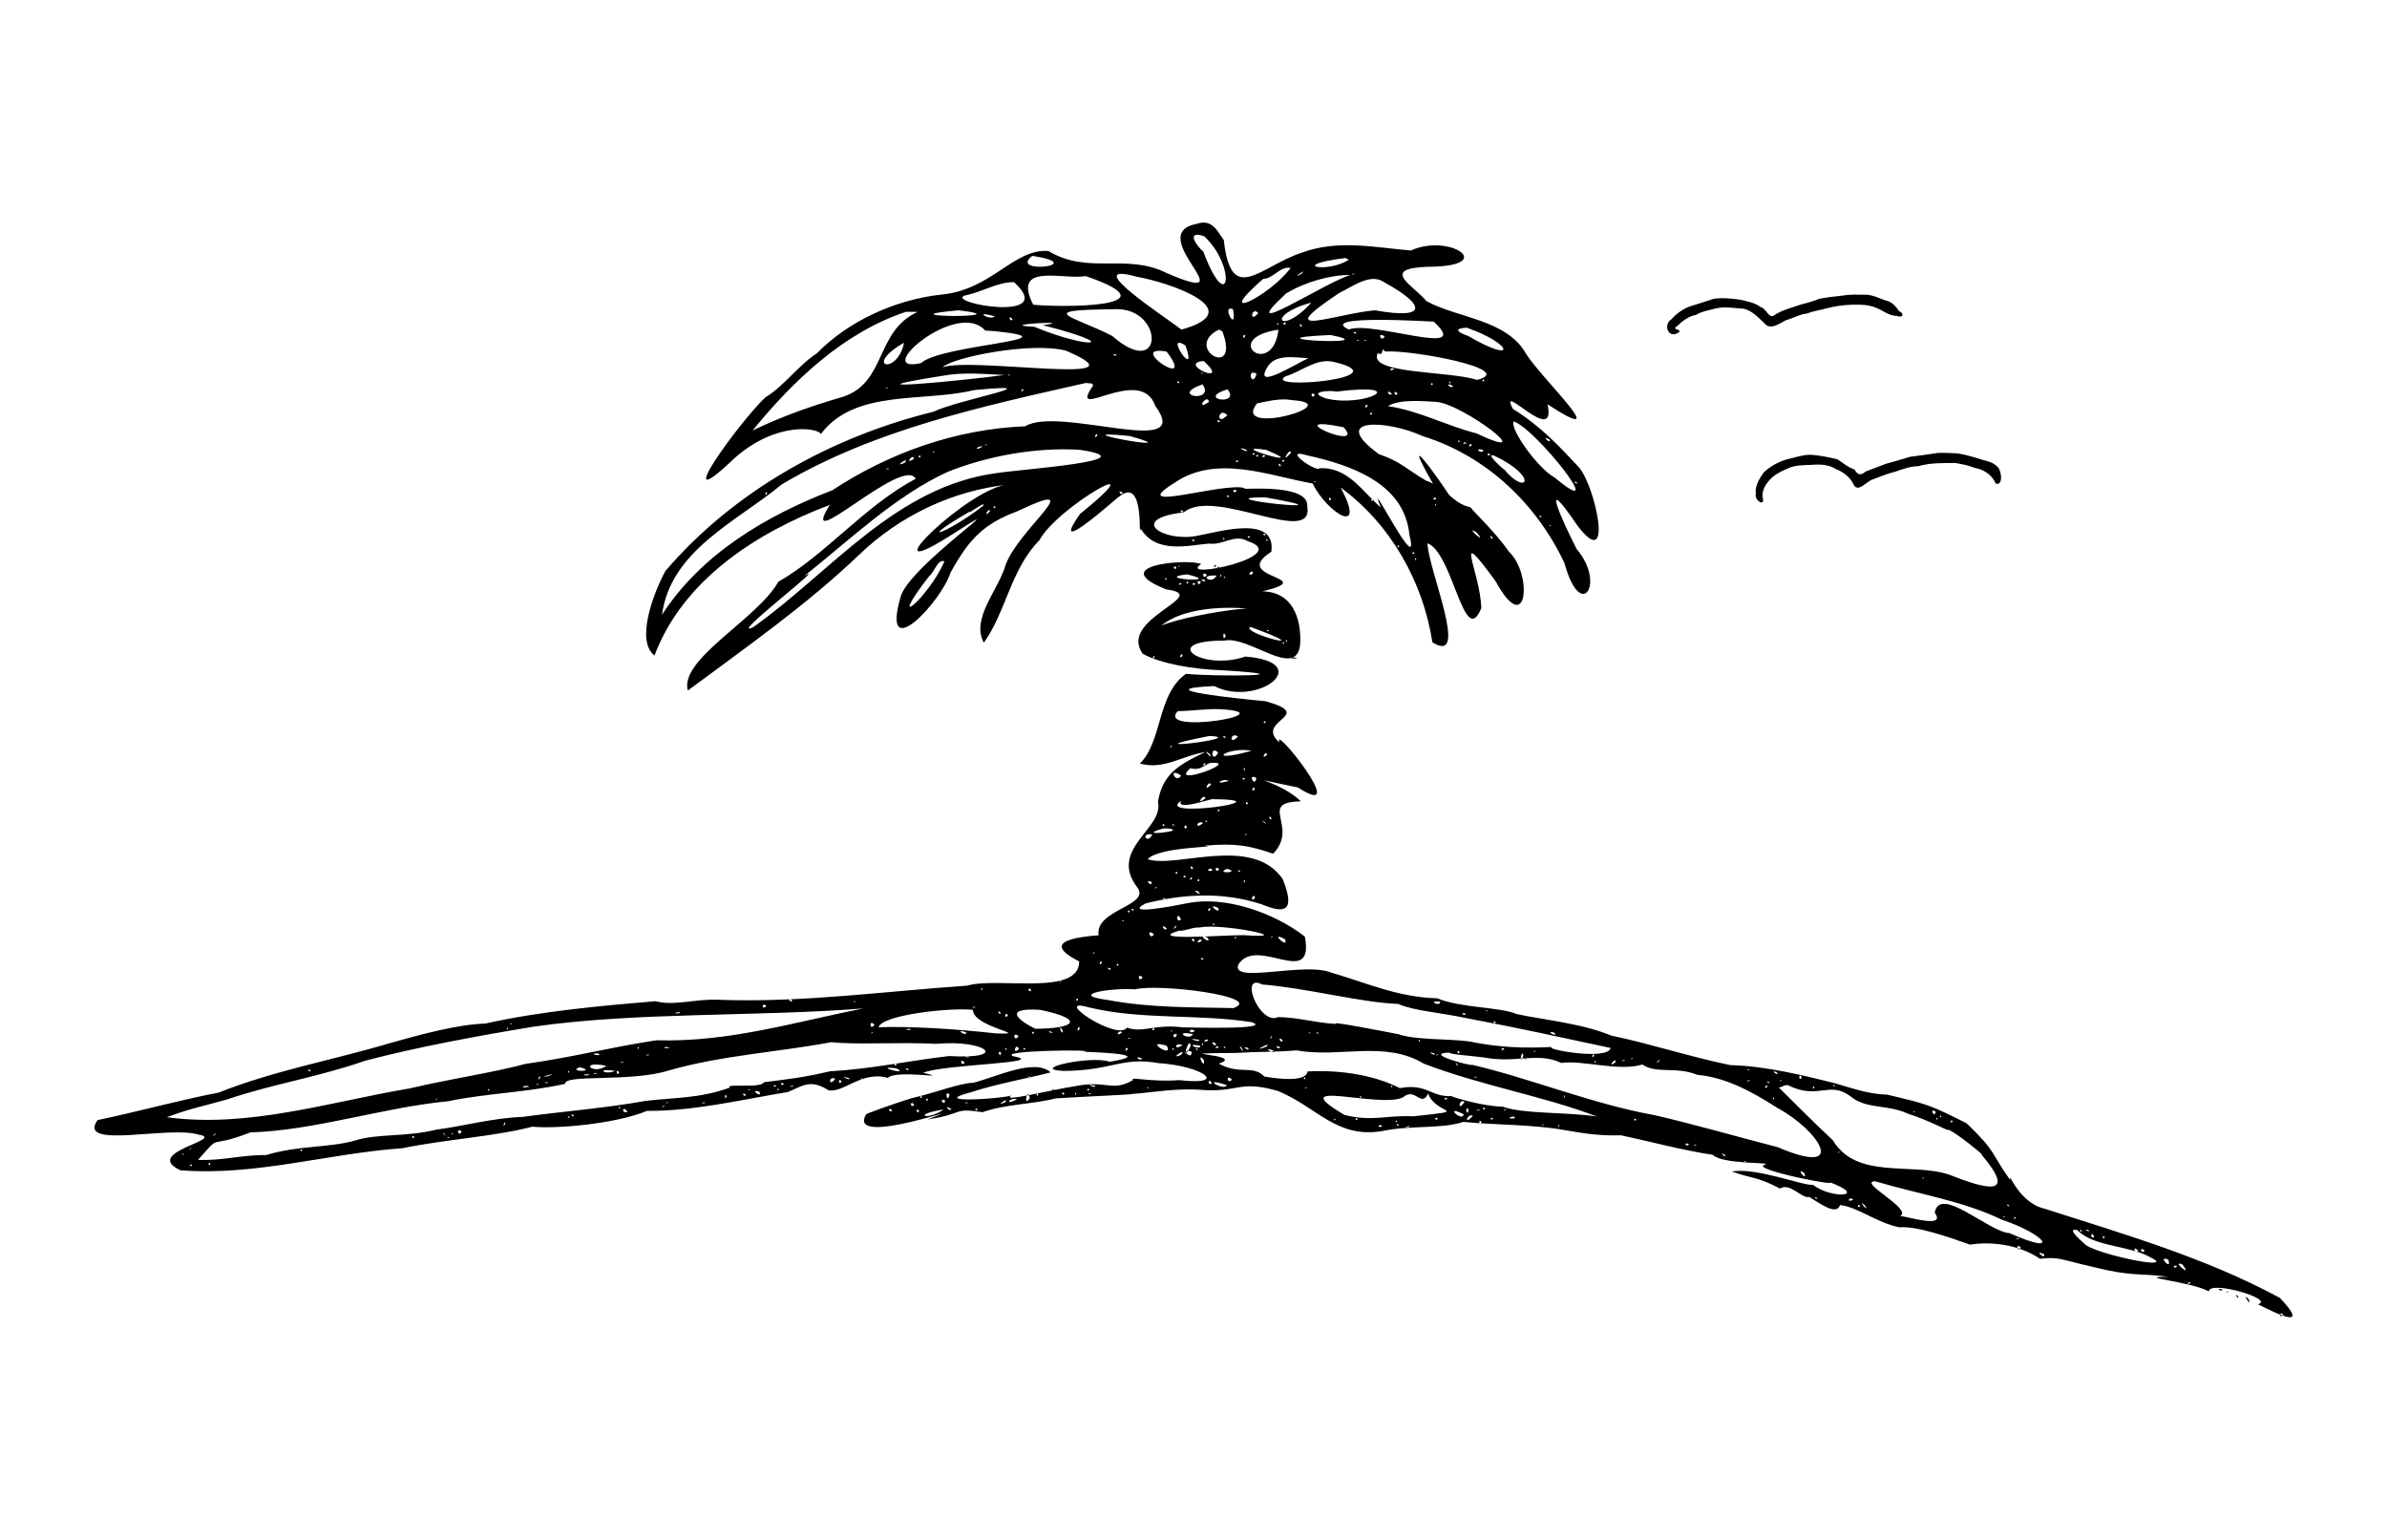 <?xml version="1.0" encoding="UTF-8"?>
<svg width="2598pt" height="1676pt" version="1.0" viewBox="0 0 2598 1676" xmlns="http://www.w3.org/2000/svg">
<path d="m2105.5 493.55c-8.754 1.26-17.424 2.587-26.281 3.58-8.988 2.451-17.742 5.506-26.324 7.606-7.732 2.875-15.172 5.737-22.483 8.502-5.143 5.063-9.142 3.259-11.936-2.221-6.973-2.039-12.651-7.469-18.916-11.228-9.902-2.096-19.866-4.519-30.064-4.791-8.7 0.18-16.819 3.39-24.727 5.019-8.941 2.554-18.461 7.746-25.37 14.433-4.619 6.891-9.513 14.463-8.379 23.189-2.001 6.821 10.815 15.073 7.379 3.611-1.023-8.941 4.792-16.436 11.136-22.32 5.421-4.242 10.917-6.771 16.864-9.28 7.965-3.665 17.247-3.261 26-3.7 9.066-0.805 18.358-0.193 26.234 4.856 7.296 2.7 14.746 8.457 18.366 15.744 4.788 11.158 14.497-2.867 21.3-4.7 8.269-3.179 16.211-6.48 24.5-8.463 8.485-2.859 16.436-5.946 25.375-6 12.785-3.772 26.528-3.318 39.788-3.483 7.516 1.303 14.674 2.656 21.537 5.433 9.569 1.504 18.989 7.958 22.65 17.012 8.306 2.94 6.556-14.253 1.85-18.3-5.659-6.091-14.657-6.579-21.862-9.328-8.873-2.474-18.142-5.566-27.714-5.499-6.277-0.12-12.74-0.865-18.924 0.327zm-99.5-171.9c-8.767 1.021-17.31 1.93-25.93 3.591-6.799 2.837-13.584 4.572-20.57 6.409-9.219 3.243-18.922 5.556-27.212 10.65-7.211 6.422-9.249-6.774-16.288-8.15-5.868-4.711-13.506-5.721-20.943-7.793-9.883-1.36-20.072-2.642-29.984-1.092-7.761 2.321-15.348 5.16-23.173 7.385-8.373 2.481-16.689 7.924-22.699 14.846-9.054 5.564-3.917 21.029 6.849 14.991 7.078-4.726-8.29-2.863-0.685-7.503 5.876-5.683 12.318-10.644 20.435-12.235 6.947-4.088 14.666-5.153 22.231-7.156 9.773-2.316 19.555 0.059 29.369 0.331 8.981 1.823 15.601 8.953 22.228 15.189 7.027 9.402 17.144 0.767 24.686-2.792 7.559-1.91 14.195-6.252 21.923-6.984 6.891-2.683 14.678-3.77 22.012-5.775 9.007-2.315 18.218-3.684 27.574-3.894 8.908-0.205 17.916-0.176 26.167 3.37 7.702 3.016 13.951 8.805 22.609 8.825 6.186 2.805 8.577-2.709 2.3-5.213-2.315-3.51-6.196-8.703-11.575-10.738-8.861-2.27-16.866-7.654-26.322-7.142-7.653-0.028-15.448-0.495-23.002 0.88zm-703.5-78c-59.669 11.302 58.419 92.609-32.4 53.7-44.432-22.412-85.062 2.29-129.1-24.2-37.819-2.656-61.992 42.622-116.6 47.5-50.277 5.532-101.27 29.043-135.4 64-19.988 12.893-35.834 35.805-56 47.9-28.878 27.179-108.31 137.59-32.906 65.555 45.855-40.057 90.288-32.136 93.406-25.755 36.913-49.243 111.8-34.235 166.4-47.7 91.657-8.882-16.263 10.085-43.9 23.5-110.85 27.231-217.17 86.071-291.8 173.4-13.482 24.766-32.411 76.238-11.862 91.938 31.191-82.702 111.51-134.02 190.81-163.91-37.062 59.325 80.124-54.475 93.45-28.425-55.398 29.294-98.264 82.978-149.5 112.1-22.6 40.544-107.9 84.068-98.5 118.4 63.189-46.955 129.22-93.087 186.7-148 43.891-42.283 101.97-69.987 162.7-76.2-41.398 1.066-155.49 112.76-66.3 57.2 90.423-58.164-43.393 31.448-51.6 65.4-21.392 75.059 44.171 5.248 54.3-26.5 19.994-36.347 35.885-53.279 72.5-66.9 81.725-38.928 1.812 18.702-12.4 58.3-7.622 26.955-38.145 58.543-23.675 84.562 24.191-33.754 29.472-80.186 60.375-111.36 19.996-37.251 131.94-99.634 44.3-28.7-39.405 55.616 53.553-29.799 41.7-18.1 29.996-25.941 21.174 51.446 24.3 33.9 16.744 28.754 54.556 17.674 75 16.4 13.639 2.286 27.66-10.87 41.3-2.7 50.886 16.224-77.488 43.202-50.512 25-12.637-6.156-105.64 0.808-37.775 27.65 51.204 6.474-53.463 31.587-25.762 70.025 20.282 11.12 56.358 16.989 86.45 17.925 97.031 5.906-4.468 7.176-39.4 3.9-31.78 22.368-25.33 73.386-50.175 97.625 25.944 7.194 44.756-8.222 71.375-12.525-29.634 13.844-46.95 24.515-51.712 54.438 6.776 28.851-53.566 50.769-23.088 92.062 17.324 20.828-45.928 24.517-41.488 52.975-57.547 4.204-42.296 17.709-21.112 28.425 0.165 38.398-88.382 16.528-122.22 26.425-89.809 6.067-178.88 18.633-269.37 15.375-25.258-1.452-49.143 7.076-69.6 1.5-56.807 4.804-125.05 10.809-184.9 24.3-31.039 1.061-70.216 11.829-103.6 21.2-60.852 18.196-127.22 30.11-186.9 54-41.662 7.899-88.47 20.861-131.86 29.95-22.769 32.467 78.048 5.688 109.76 15.75 31.796 5.139-62.215 19.14-19.4 38.9 82.292 6.197 159.29-18.214 241.6-24.1 46.06-9.498 101.42-12.843 141.2-23.4 25.627 2.482 89.852-2.761 124.9-17.2 50.773 0.337 102.26-12.078 153.28-20.55 15.123-6.053 24.171-14.749 43.925-2.05 15.465 4.101 36.955-21.641 64.7-13.3 9.879-9.487 72.993 2.483 38.7-5.6 20.717-9.148 137.24-10.451 98.8-17.8-21.607-6.625 94.112-7.746 76.125-5.05 35.917 1.296 70.025 4.083 27.975 10.85-20.321-7.188-89.004 8.084-50.2 10 53.544-0.362 62.679-15.529 103.5-8.5 48.399 3.125 77.437 24.794 22.1 18.5-27.65 2.442-56.152-4.072-49.6-0.3-23.034 13.897-28.419-0.347-64.3 7.1-22.266 3.201-82.062 18.095-68.2 9.9-13.668 4.046-90.923 8.665-44.6-3.4 28.877-9.526 66.512-16.133 87.1-21.7-17.395-15.801-59.66 5.189-84.25 11.3-15.252 0.444-40.875 10.745-66.25 16.6-22.845 6.852-54.032 18.428-50.4 17.9-22.097 38.316 129.46-18.482 66.9 5.4 41.313-6.212 26.407-12.894 60-7.9 24.554-8.841 54.423-8.519 79.3-15 24.868-1.647 91.741-4.616 81.2-4.6 31.352-2.447 51.099-7.136 83.9-4.3 35.294 1.152 36.215-10.729 77 0.8 42.2 17.459 63.406 51.565 112.7 43.8 31.774-6.835 64.626-2.077 89.1-10.1 34.252 3.335 75.184 2.748 108.4 8.6 16.019 2.577 36.416 6.942 63.225 5.95 33.802 7.281 66.977 16.324 99.775 21.25 10.586 10.72 65.845 7.827 57 10.7-19.647 4.807 92.044 26.529 67.4 18 48.05 17.408 4.393 19.664-15.1 4-10.202 1.372-62.54-19.391-88.4-14.5 22.114 7.962 26.702 5.131 52.3 18.5 11.355-6.758 23.259 11.114 31.9 9.2 12.848 7.943 29.624 20.336 33.5 8.8 18.251 1.743 39.918 19.124 64.3 24.2 18.674-1.538 51.837 9.816 77.2 18.9 21.047-3.45 51.524-1.101 76.138 15.362 21.055-2.236 19.713 0.259 59.262 9.238 39.605 10.03 49.501 6.385 80.1 10.3-38.536 0.455 23.278 4.685 44.5 16-0.362-12.573 72.524 8.273 53.3 14 20.779 10.383 57.896 28.849 23.8-7-81.259-43.974-169.9-69.297-255.8-97-29.262-6.567-39.855-43.217-37.7-31.3-21.802-30.561-14.042-29.692-47.4-61.7-40.915-20.617-42.524-20.727-86.4-31.2-20.665-0.482-38.299-7.086-58-12.7-32.245-8.024-74.896-18.591-112.6-19.4-43.164-8.8-89.256-23.835-129.9-32.2-31.12-13.186-74.734-17.267-102.8-23.4-17.393-7.725-61.366-6.588-86.475-17.162-42.721-1.116-75.914-16.47-114.92-27.838-29.313-12.259-110.55 12.704-101.4-9 20.123-31.905 83.078 27.801 72.288-30.275-33.538-26.261-87.172-44.675-127.59-36.425-17.154 3.494-70.731 13.555-45.8 0.3 41.045-10.373 83.867-12.936 126.3 0.9 26.214 10.961 36.757 7.323 23-27.4-33.176-48.451-115.56-11.422-147-21.6 12.085-14.007 80.771-12.861 62-14.8 35.324-3 48.879 0.141 74.6 8.8 28.579-29.986-17.636-56.09 30.1-57-23.566-23.546-74.494-29.546-3.1-15.1 59.484 38.505-29.251-72.082-20.1-49-28.372-24.291 41.411-28.99-15.1-44.9-27.23-2.627-132.86-13.045-56-16.5 47.398 23.849 111.19-25.868 33.9-32.1-47.417 16.229-95.125-17.438-22.6-17.4 26.824-5.506 77.752 42.609 82.188 4.7 1.59-20.094-3.394-57.658-40.988-58.3 64.967-15.64-36.799-13.736 9.7-43.1 5.431-40.398-55.401-22.104-81-17.3-36.226 7.033-76.474-18.166-14.2-25.6 33.302-27.919 142.08 38.58 134.3-6.7 1.787-26.933-82.149-16.551-67.6-19.5-20.958-7.786-133.18 28.956-76.2-6.4 45.681-30.835 103.2-6.835 149.6 1.2 15.961 32.399 59.776 58.973 30.5 4.4 54.276 39.617 89.766 102.62 99.9 168.5 41.298 25.643-4.406-78.725-5.4-107.8 28.006 10.368 39.879 116.51 58.6 70.6-0.919-39.395-32.52-95.087 15.6-29.3 34.76 63.598 40.338-7.827 14.8-31.8-15.259-22.006-37.849-42.727-42.2-48.7-19.418-4.013-25.612-21.117-48.5-29.1-22.048-13.073-27.38-20.612-51.1-28.7-56.212-41.114 10.239-36.965 47.5-19.7 69.966 21.692 124.3 74.21 154.5 138.4 17.545 64.663 45.334 21.909 13.2-15.4-15.802-30.955-41.645-88.219 1.05-25.3 39.724 52.126 19.55-42.677 1.45-63.7-20.276-21.56-40.686-44.22-71.9-63.6-16.929-32.069 48.154 42.435 37.7-5 75.756 49.234-6.307-27.546-23.3-54.9-21.007-37.521-74.404-38.725-108.46-57.4-14.123-17.108-51.655-35.543 1.663-37.4 77.416-0.157 23.577-37.022-18.6-17.7-39.322-3.29-79.249-12.136-118.3 2.2-45.743 14.841-77.466 59.062-85.3-13.4-7.236-10.382-13.029-23.541-29.5-17.8zm8.4 13.6c35.999 34.667 25.832 88.403-1.2 16.7-7.924-6.77-19.46-23.89 1.2-16.7zm-187.3 21.2c64.073 10.207-27.107 20.726 0 0zm344.5 4.1c-22.72 15.371-68.093 6.364-3.9-1.7l3.9 1.7zm-63.4 9.1c-23.315 31.492-86.966 61.395-29.7 11.8 9.929 0.453 18.801-14.334 29.7-11.8zm11.8 6.4c-13.966 8.042 8.399-8.277 0 0zm53.3 1.3c-26.697 7.462-129.29 75.045-70.3 20.3 20.181-12.505 48.827-20.664 70.3-20.3zm4.5-1c-5.511 1.633-0.997-1.759 0 0zm-292.5 2.2c100.54 34.578-27.705 34.216-57.3 31.1-23.391-46.268 32.204-26.864 57.3-31.1zm55.2 0.6c37.492 6.643 123.61 36.778 48.9 57.6-15.731-12.369-112.84-75.238-48.9-57.6zm269.4 6c43.559 23.682 50.14 41.367-9.9 30.6-42.264 3.526-116.63 32.729-38.5-19.1 13.796-6.379 33.529-21.996 48.4-11.5zm-402.7 0c49.219 44.955-76.677 22.277-53.3 14.4 17.821-3.251 35.364-14.855 53.3-14.4zm323.6 22.2c-33.816 37.455-51.103 13.75 0 0zm-216.6 7.3c56.617-4.82 57.559 79.521-0.2 29-41.23-21.305-86.557-28.227 0.2-29zm131.3-0.1c5.064 27.904-13.629-5.843 0 0zm-298.8 1.2c73.36 8.593-88.175 7.809 0 0zm326.2 3c-10.022 12.558-7.372-8.08 0 0zm-370.6-1.3c-46.369 21.085-33.72 76.562-81.1 92.4-33.809 9.723-67.07 21.448-98.7 36.8 44.461-54.37 99.027-106.62 166.98-129.25l12.825 0.05zm84 4.9c-5.639 5.152-24.931-7.049 0 0zm19.2 2.8c-1.198 5.41-6.843-5.704 0 0zm458.4 2.9c44.478 40.816-66.715-1.649-92.4 8.6-35.318-16.519 90.346-8.569 92.4-8.6zm-161.2 2.8c-5.904 2.261 0.684-5.526 0 0zm-264.2 1.1c88.298 22.369 51.764 27.03-9.4 1.7-45.929-2.099 50.415-7.328 9.4-1.7zm256.5-1.3c-2.55 3.586-1.107-3.684 0 0zm25.5 1.5c-0.494 5.173-4.919-4.852 0 0zm179.3 2.5c50.318 17.532 55.75 40.61 1.6 9-24.505-8.649 0.227-8.931-1.6-9zm-204.8 2.2c-6.678 54.209-64.43 9.585 0 0zm-307 1.8c88.772 9.341-59.556 14.14-82.2 34.6-55.133 12.254 39.407-70.133 69.9-35.502l12.3 0.902zm245.9-0.1c20.244 54.09-43.845 18.324-3.8-1.8l3.8 1.8zm145.3 2.7c-6.366-1.82 1.57-3.19 0 0zm-27.7 1.4c64.772 12.343-99.813 4.328 0 0zm-92.5 0.9c-4.24 6.503-2.319-4.187 0 0zm151.5 0.6c-3.514 7.46-9.008-5.889 0 0zm-27.7 4.2c-5.511 1.633-0.997-1.759 0 0zm8 0c-5.511 1.633-0.997-1.759 0 0zm-503.4 2.7c-7.04 35.992-45.494 26.253 0 0zm306.4 3.1c14.433 40.667-25.07-16.653 0 0zm-130.3 5.5c94.142 39.92-101.48 6.531-134 18.1 10.147-10.658 95.849-28.008 134-18.1zm109.7 1c34.248 45.158-45.918-8.031 0 0zm238 0c27.468-2.313 144.89 19.435 99.962 30.85-30.783-9.99-119.61-6.173-108.16-29.05 8.435 3.897 2.066-8.532 8.2-1.8zm-292.2 4c-5.804 1.521-3.24-3.299 0 0zm208.5 3.3c-11.173 4.509-60.144 35.967-45 10.4 8.082-15.654 30.334-11.237 45-10.4zm-113.9 3c31.512 28.865-30.452 2.331 0 0zm140.4 0.7c78.224 17.87-77.674 31.51-51.3 15.9 17.022-4.883 32.603-19.515 51.3-15.9zm66.8 8.5c-9.185 2.859-1.266-4.132 0 0zm-208.1 4.2c-4.356 1.36-0.423-1.895 0 0zm58.4 0.5c-4.67 16.594-11.468-6.805 0 0zm-274.6 1.3c-39.468 5.693-186.53 19.764-67.2 0.9 21.945-4.227 45.022-1.947 67.2-0.9zm6.2 0.2c-4.356 1.36-0.423-1.895 0 0zm516.2 6.4c-4.452 1.696-0.147-4.762 0 0zm-332 2c-4.452 1.696-0.147-4.762 0 0zm295.6-0.5c-1.177 3.458-2.74-3.474 0 0zm-389.2 3.3c-29.44 42.384 51.888-24.065 67.638 22.388 43.138 58.338-104.71-0.667-141.71 22.05-75.165 3.062-147.44 28.629-209.72 69.562-72.086 27.738-142.73 69.398-185.5 135.6 9.516-70.237 80.913-101.03 130.5-142 100.8-59.729 217.12-84.535 330.8-110.3l6.625 0.6 1.375 2.1zm119-1.2c14.486 20.562-37.552 13.042 0 0zm250.6 0.4c-4.452 1.696-0.147-4.762 0 0zm22.1 1.4c-2.491 4.362-10.391-5.599 0 0zm-615.3 2.2c-4.356 1.36-0.423-1.895 0 0zm369.8 1.4c14.872 18.399-35.224 10.928 0 0zm-222 0.8c-4.546 4.038-1.531-3.721 0 0zm340.5 1.7c83.689-10.452 30.958 17.909-11.5 7.4-21.785-7.581 5.768-9.136 11.5-7.4zm60.3 2.1c-1.897 5.074-8.376-6.53 0 0zm6.2-0.2c-1.92 5.753-6.356-5.647 0 0zm-90 1.4c-2.86 6.75-6.188-4.654 0 0zm-115.2 7.9c-15.845 11.012-1.555-10.098 0 0zm90.6-1.9c61.957 4.037-67.067 40.27-38.3 3.5 12.594-2.42 25.227-5.931 38.3-3.5zm157 1.9c28.443 2.007 116.46 68.577 43.4 34.2-33.805-8.663-61.359-24.31-96.2-29.6 12.238-7.667 36.976-5.563 52.8-4.6zm-74.9 4.1c-4.24 6.503-2.319-4.187 0 0zm-152.7 10.3c-12.906 13.316-10.164-10.043 0 0zm157.3-0.9c-5.094 2.209 1.19-5.312 0 0zm-165.3 7.5c-0.853 4.145-5.973-3.901 0 0zm319.6 0.2c24.302 7.967 106.81 113.03 44.8 61.2-17.418-9.144-48.734-51.834-44.8-61.2zm-185 6.4c25.444 28.018-75.298-15.28 0 0zm-267.9 8.5c-4.24 6.503-2.319-4.187 0 0zm35 1c72.948 20.296-86.06-8.498 0 0zm456.9 3.7c3.015 6.882-10.502-5.437 0 0zm-97.4 2.5c-2.913 1.789-2.311-3.525 0 0zm7.1 1.8c-5.709 2.211-3.245-3.209 0 0zm-521.9 1.8c-4.356 1.36-0.423-1.895 0 0zm527.8 0.2c-5.6 4.644-2.068-4.233 0 0zm-532.5 1c-5.5 5.562-10.888 1.48 0 0zm308.5 4.1c53.647 22.481-49.415-7.273 0 0zm-22.5-0.6c8.521 6.431-14.775-4.403 0 0zm-180 0.6c76.157 11.551-61.996 20.863-90.2 25.2-110.38 14.41-180.47 107.41-265.5 167.8-29.368 13.837 85.203-73.606 55.4-55.5 48.817-38.856 100.06-88.044 156.6-113.7 42.331-16.847 95.211-26.981 143.7-23.8zm439 0.1c-0.568 5.756-12.428-3.043 0 0zm-209.6 3.3c-12.766 14.265 0.048-8.092 0 0zm-387.7-0.7c-4.356 1.36-0.423-1.895 0 0zm348.2 2.4c-4.452 1.696-0.147-4.762 0 0zm57.8 1c47.092 10.488 105.47 30.247 110.8 86.4 13.128 52.38-48.87-72.956-31.1-29.8-19.966-16.941-35.508-44.203-66.5-42.7-2.799 5.44-43.373-22.977-13.2-13.9zm198.8-1.1c-3.903 3.653-3.903-3.653 0 0zm-252.6 2.1c-4.452 1.696-0.147-4.762 0 0zm257.1-0.7c49.775 23.82 34.58 44.872 9.55 13.662 11.827 11.186-23.915-18.837-9.55-13.662zm-624.5 0.5c-1.817 5.105-3.181-3.506 0 0zm375 0.1c-6.068 3.386-1.549-4.173 0 0zm-382.5 3c-11.467 6.886 0.649-7.495 0 0zm-10 4.2c-14.324 5.948 7.556-8.583 0 0zm362.9-1.1c-4.452 1.696-0.147-4.762 0 0zm50.6-1.1c-3.9 3.584-2.488-3.718 0 0zm-4 4.5c-0.494 5.173-4.919-4.852 0 0zm-426.3 4.2c-6.57 1.609-1.292-1.699 0 0zm464.5 14c-4.356 1.36-0.423-1.895 0 0zm284.4 2c-7.149-2.195 0.564-2.917 0 0zm-370.7 7.2c-1.713 5.711-7.234-1.801 0 0zm-124.4 2.2c1.354 5.734-7.601-3.046 0 0zm-386.5 1.4c-3.772 5.444-1.037-5.564 0 0zm502.4 3.6c-4.452 1.696-0.147-4.762 0 0zm39.1 0.5c110.55 19.321-72.515 0.375 0 0zm72.3 2.3c-3.269 3.68-3.14-5.436 0 0zm114.2-0.3c-6.24 2.537-0.48-4.869 0 0zm-67.5 1.4c-5.804 1.521-3.24-3.299 0 0zm75.9 2c93.188 113.42-92.916-157.2 0 0zm-8.8 3.7c-2.193-0.943 2.11-3.915 0 0zm-492.5 0.1c-38.985 30.526-77.177 42.718-14 6-5.978 5.904 17.84-12.575 14-6zm13.3 2.3c-4.452 1.696-0.147-4.762 0 0zm-5.4 2.9c-7.622 9.727-3.994-2.151 0 0zm209.8 0.8c-0.853 4.145-5.973-3.901 0 0zm390.2 5.8c-1.583 2.41-4.872-3.564 0 0zm10.2 10.1c-4.356 1.36-0.423-1.895 0 0zm-81.3 7c14.461 16.712-14.612-8.752 0 0zm-229.4 2.3c-2.488 3.718-3.9-3.584 0 0zm-16.5 2.4c-3.896 3.36-4.016-1.813 0 0zm263.5 0.7c0.678 5.871-5.471-4.638 0 0zm-291.5 2c-2.913 1.789-2.311-3.525 0 0zm-33.3 2.5c-6.366-1.82 1.57-3.19 0 0zm80.3-1c-2.913 1.789-2.311-3.525 0 0zm143 6.4c-2.555 3.587-2.555-3.587 0 0zm16.4 8.1c-4.452 1.696-0.147-4.762 0 0zm2.1 5.9c-3.185 3.106-0.769-3.538 0 0zm-513.5 2.3c-18.382 41.332-65.347 78.838-16.5 15.9 5.409-3.859 9.038-18.624 16.5-15.9zm295.4 5.8c-4.452 1.696-0.147-4.762 0 0zm-39.2-0.4c-4.356 1.36-0.423-1.895 0 0zm-3.9 0.9c-0.852 5.757-5.652-2.954 0 0zm46.7 0.4c-2.555 3.587-2.555-3.587 0 0zm36.3 7.1c-8.236 3.248 1.207-7.671 0 0zm-71.3 0.4c42.787 10.147-39.781 4.521 0 0zm21.5 0.5c-3.466 7.118-6.927-5.43 0 0zm10.5 0.8c-4.656 10.747-21.628-1.097 0 0zm5.5 0.2c-3.185 3.106-0.769-3.538 0 0zm3.1 2.7c-2.193-0.943 2.11-3.915 0 0zm-63.1 1.4c-3.985 0.578 1.097-3.938 0 0zm41.8 0.5c2.244 4.657-9.055-2.33 0 0zm-17.9 3.5c-4.452 1.696-0.147-4.762 0 0zm13.6-1.2c-2.86 6.75-6.188-4.654 0 0zm-21.2 2.3c-5.822 2.361-0.532-3.713 0 0zm15.2-0.2c-3.903 3.653-3.903-3.653 0 0zm65 27.3c0.401-5.238-129.57 14.316-113 30.2 21.06-33.213 79.072-33.624 113-30.2zm-5.2 19.3c81.262 29.978-11.235 6.974 0 0zm20.2 4.5c-2.913 1.789-2.311-3.525 0 0zm-47 5.5c-3.474 7.901-3.349-8.822 0 0zm67 5.4c-2.55 3.586-1.107-3.684 0 0zm-3 2.6c-2.913 1.789-2.311-3.525 0 0zm-111 14c-5.802 4.005 0.362-6.442 0 0zm-30.5 1.3c-4.626 4.384 1.05-5.339 0 0zm155.1 1c-12.513 1.154-2.279-2.539 0 0zm-84 55.3c74.912 4.304-69.884 28.542-45.8 2.2 14.924-0.223 31.097-2.669 45.8-2.2zm49.8 14.9c-4.452 1.696-0.147-4.762 0 0zm-60.9 14.3c45.641 2.029-96.441 18.712 0 0zm17.2 2.2c-6.366-1.82 1.57-3.19 0 0zm13.7-1.7c-9.338 10.994-9.18-5.485 0 0zm-71.9 11.1c-3.185 3.106-0.769-3.538 0 0zm86.7 4.5c-52.347 14.651-27.101-4.969 0 0zm-36.4 2.1c-7.284 13.685-9.115-9.531 0 0zm-9.2 1.5c5.014 8.821-10.549-8.719 0 0zm62.4 0.9c-8.067 6.867-0.477-6.617 0 0zm-59 8.7c28.389-1.302-48.577 26.704-24.4 5.8 13.17 3.54 16.393-6.543 24.4-5.8zm-8 1.2c-4.819 5.619-1.132-3.713 0 0zm43 5.6c-0.892 5.293-2.444-5.253 0 0zm-69.5 7c-5.793 10.006-15.068-10.155 0 0zm81.8 2.6c-0.937 11.426-10.304-5.722 0 0zm-12.3 0.9c-3.9 3.584-2.488-3.718 0 0zm-18 2.5c-19.28 5.144-4.434-4.264 0 0zm-19 3.9c-9.568 9.781-2.187-5.99 0 0zm47.2 5.8c-5.98 2.306 1.579-6.841 0 0zm-53.2 8.9c-11.433 9.745-2.081-6.149 0 0zm8.2 1.1c81.91 0.632-64.748 21.717-34.7 1.8-6.296 11.66 34.243-3.113 34.7-1.8zm38.3 4.8c-2.867 3.323-3.571-5.082 0 0zm-31.1 8.1c-4.452 1.696-0.147-4.762 0 0zm56.6 8c-2.189 4.114-4.101-5.942 0 0zm-70 3.5c-2.913 1.789-2.311-3.525 0 0zm63.1 1.1c3.045 4.496-8.477-6.343 0 0zm-67.6 0.3c-9.431 8.454-7.452-3.323 0 0zm-42.1 3.1c-4.452 1.696-0.147-4.762 0 0zm10.6-0.5c-2.913 1.789-2.311-3.525 0 0zm14 1.9c-3.832 5.381-3.832-5.381 0 0zm-21.5 1.6c26.144 2.396-39.496 9.723-4.2 0h4.2zm-16.4 6.5c-4.864 11.677-14.164-2.03 0 0zm103.2 0.1c-5.511 1.633-0.997-1.759 0 0zm-58.6 36.9c-3.496 3.194-3.781-6.344 0 0zm20.8 2.4c-9.496 1.836-1.339-5.762 0 0zm7.5-1.5c-5.182 5.455-5.182-5.455 0 0zm8.5-0.5c16.143 4.266-14.289 5.769 0 0zm14.5 2.6c-1.583 2.41-4.872-3.564 0 0zm-68.6 2.5c-4.452 1.696-0.147-4.762 0 0zm9.6 3.4c-3.916 3.3-3.916-3.3 0 0zm6.1 2.8c-5.094 2.209 1.19-5.312 0 0zm8.3 1.8c-4.452 1.696-0.147-4.762 0 0zm49.6 0.4c-2.444 5.253-0.892-5.293 0 0zm-102.1 0.4c3.176 7.311-9.308-2.328 0 0zm6.4 6.8c-5.511 1.633-0.997-1.759 0 0zm46.4 6.9c-11.353-5.902 0.794-4.187 0 0zm60.3 3.9c-6.335 7.258-2.155-7.141 0 0zm-97.7 0.9c-0.184 3.951-5.214-2.436 0 0zm57.3 10c4.824 9.294-14.787-6.07 0 0zm-91.9 3.2c-6.366-1.82 1.57-3.19 0 0zm83.8-1.7c-4.24 6.503-2.319-4.187 0 0zm-88.1 3.2c-4.452 1.696-0.147-4.762 0 0zm56 8c-6.261 5.099-4.944-10.715 0 0zm-62.2 1.6c-4.356 1.36-0.423-1.895 0 0zm98.3 4.4c-3.985 0.578 1.097-3.938 0 0zm-41.5 2.4c-6.074 5.825 1.448-5.567 0 0zm-10.2 1.2c-1.897 5.074-8.376-6.53 0 0zm35.9-0.8c22.811-5.19 110.7 12.782 47.85 8.312-18.957-0.293-108.89 6.807-70.15-4.912 6.001 0.849 14.937-4.105 22.3-3.4zm-49.9 7.2c-3.623 7.946-8.791-7.088 0 0zm58.1 3.5c7.001 9.652-13.709-4.136 0 0zm31.6 0.4c-3.185 3.106-0.769-3.538 0 0zm39.7-0.3c-4.356 1.36-0.423-1.895 0 0zm13.3 1.9c4.816 12.058-18.643-9.936 0 0zm-98.1 1c-3.43 4.641-4.627-5.379 0 0zm7.6 0.9c-9.389 5.627-1.563-5.352 0 0zm-117.4 14.2c-2.193-0.943 2.11-3.915 0 0zm119.2 5.5c-5.822 2.361-0.532-3.713 0 0zm-110.3 3.7c-4.24 6.503-2.319-4.187 0 0zm17.9 3.2c-4.452 1.696-0.147-4.762 0 0zm-8.6 3.7c-0.853 4.145-5.973-3.901 0 0zm34.7 9.2c-3.466 7.118-6.927-5.43 0 0zm-88.3 4.7c-4.356 1.36-0.423-1.895 0 0zm218.5 3.2c49.182 3.995 106.69 19.592 148.1 21.2 17.936 7.754 43.651 8.808 77.5 16.1 49.204 9.174 103.16 20.97 153.7 31.8-3.277 14.45-76.701 0.565-63-1.1-31.091 1.474-57.124 0.877-91-6-24.321-3.212-57.606-1.313-76.85-7.838-16.837-3.277-76.69-14.978-67.75-11.175-23.164-1.216-41.806-7.298-63.205-7.477-20.357 9.626-43.134-48.566-17.495-35.511zm-138.3 5.3c26.433-6.687 141.34 8.127 107.1 20.4-44.756-1.025-90.333-0.06-136.8-8.8-44.875-5.916 5.271-13.558 29.7-11.6zm-165.9-0.2c-3.185 3.106-0.769-3.538 0 0zm52.9 2.2c-5.966 0.111-1.38-6.354 0 0zm-260.8 11.6c-7.243-3.897 2.458-3.603 0 0zm311.8-1.7c-4.452 1.696-0.147-4.762 0 0zm-242.2 1.6c-4.356 1.36-0.423-1.895 0 0zm636.2-0.1c1.109 6.144-15.816-1.368 0 0zm-733.4 4.9c-6.357 5.39-3.892-5.617 0 0zm350.5 1.2c58.642 14.178 119.68 6.975 178.2 16.3 27.904 10.25-112.72 3.91-73.4 5.9-30.994-4.738-45.716 6.33-62.6 0-11.055 15.028-83.056-33.814-42.2-22.2zm-122.8 0c-6.57 1.609-1.292-1.699 0 0zm-121.9 1.3c-72.979 14.239-146.42 37.069-225.44 34.638-55.537 8.605-87.032 17.788-142.36 25.662-34.368 9.389-82.61 16.434-126.5 26.8-86.999 14.659-175.58 43.371-263.89 31.262 27.389-10.169 36.967-11.17 65.888-19.462 49.965-16.904 97.714-23.846 149.9-42 56.47-14.876 122.18-26.99 184-37.2 113.81-16.033 240.41-10.52 358.4-19.7zm119 1.5c0.386 19.425 66.286 27.411 24.7 25.6-41.861-4.719-94.373-7.977-127.34-6.625 3.578-13.415 77.444-21.626 102.64-18.975zm73.2 0c50.146 10.387 37.631 20.519-5.2 20.6-14.736-7.012-38.821-23.316 5.2-20.6zm487.2 1.2c-4.356 1.36-0.423-1.895 0 0zm-530.2 1.8c-0.494 5.173-4.919-4.852 0 0zm-349.8 0.6c-12.386 1.56 5.088-3.218 0 0zm855.6 2c-7.781-0.918 1.199-4.003 0 0zm-497.8 0.4c-3.832 5.381-3.832-5.381 0 0zm531 7.5c-2.488 3.718-3.9-3.584 0 0zm-1070.8 1.7c-4.356 1.36-0.423-1.895 0 0zm394.5 0.9c-4.957 7.98-6.421-6.694 0 0zm223.3 5c-4.856 5.362 0.121-7.931 0 0zm-622-0.6c-2.55 3.586-1.107-3.684 0 0zm437.5 0.1c4.792 2.506-12.078 0.337 0 0zm166.2 2.1c-0.512 7.866-6.158-10.764 0 0zm99.4-0.9c-5.094 2.209 1.19-5.312 0 0zm44.4 1.2c-7.236 4.852-7.236-4.852 0 0zm-155 2.3c-8.846-1.802-0.214-3.044 0 0zm130.7-2.1c-4.356 1.36-0.423-1.895 0 0zm-224.7 1.2c0.911 5.947-14.045-4.712 0 0zm73.9 1.2c-4.452 1.696-0.147-4.762 0 0zm95.6-0.6c-9.389 5.627-1.563-5.352 0 0zm470.1-0.5c7.187 6.308-11.402-1.534 0 0zm-740.9 0.7c-4.356 1.36-0.423-1.895 0 0zm476 0c-4.356 1.36-0.423-1.895 0 0zm8.8 0.4c-2.913 1.789-2.311-3.525 0 0zm-154.2 0.7c-0.81 8.31-8.098-0.619 0 0zm17.6 0.1c-4.075 8.095-22.696-4.624 0 0zm-189.9 2.1c-4.61 8.218-7.27-6.04 0 0zm275.5 1.5c-4.64 4.655 1.833-5.051 0 0zm-153.7 1.2c-5.511 1.633-0.997-1.759 0 0zm74.2 1.3c5.76 4.339-18.01-2.877 0 0zm91.5 0.5c-1.198 5.41-6.843-5.704 0 0zm-81 0.5c-8.599 3.633-1.686-4.105 0 0zm230.5 0c-2.55 3.586-1.107-3.684 0 0zm-640.7 1.7c28.291 3.042 71.266-0.342 114.3 1.8 53.745-4.92 80.937 17.134 13.7 13.3-46.767 5.495-83.521 13.982-129.44 16.588-30.827 7.234-45.438 8.453-72.062 11.912-2.488 7.082-43.128 0.95-36.9 5.8-33.238 12.094-60.366 10.656-92.4 14.6-44.625 7.968-83.288 10.627-133.19 17.311-33.082 1.222-63.97 10.092-94.106 13.889-31.308 7.999-64.548 4.204-87.7 11.7-29.574 8.384-61.837 5.221-97.1 15.9-27.328-0.169-48.122 6.466-74.4 5.3 27.519-30.914 7.516-10.654 57-29.9 70.201-2.064 143.31-26.982 215.1-33.9 42.098-8.765 86.371-9.616 127.5-19-1.265-10.758 71.65-1.39 113.08-14.6 57.528-16.422 119.87-20.03 176.62-30.7zm391 4.4c-12.114 23.395-0.614-14.596 0 0zm28-2.4c-1.897 5.074-8.376-6.53 0 0zm-14.3 0.3c-2.55 3.586-1.107-3.684 0 0zm-39.6 1.6c8.224 15.002-27.002-8.177 0 0zm17.1-0.7c-9.666 6.622-8.923-3.546 0 0zm19.4 0.7c0.739 5.938-19.324-3.729 0 0zm71.9 1c-19.887 7.514 8.287-7.07 0 0zm-269.3 2.5c-8.065 7.511-3.238-8.173 0 0zm217.2-1.6c-6.729 2.478-0.693-4.022 0 0zm7.8 0.1c-2.913 1.789-2.311-3.525 0 0zm58.8-0.7c1.127 4.79-8.421-3.237 0 0zm-697.3 1.1c-2.55 3.586-1.107-3.684 0 0zm33.5-0.2c-7.926 1.711-7.943-2.763 0 0zm624 4c-7.21-7.788-1.24-6.5 0 0zm5.5-3.7c2.489 5.047-9.578-3.626 0 0zm-262.5 1.5c-2.913 1.789-2.311-3.525 0 0zm20-0.6c-2.555 3.587-2.555-3.587 0 0zm111.5-0.1c-4.24 6.503-2.319-4.187 0 0zm50.5 0.7c-2.913 1.789-2.311-3.525 0 0zm26 0c-1.583 2.41-4.872-3.564 0 0zm81.5 1c5.266 6.643-14.815-5.061 0 0zm251.7-1.1c-6.729 2.478-0.693-4.022 0 0zm-225.8 1.1c46.26 8.568 95.564-11.26 138.1 14.4 61.058 23.607 129.9 35.181 188.6 57.6-36.085-5.297-79.228-2.441-102.6-10.7-20.628-0.422-51.46-9.309-55.9-11.5-22.85 0.915-26.576-14.144-56.1-8.7-25.809-13.372-63.062-20.209-100.38-18.138-1.789 15.058-50.9 4.64-47.125 5.438-12.752-13.072-26.52-1.235-49.512-14 32.344-10.441-67.539-10.981 18.312-11.6 24.595-1.544 42.429-0.786 66.6-2.8zm-114.4 1.6c0.063 10.982-13.609-5.471 0 0zm291.8 0.7c-3.269 3.68-3.14-5.436 0 0zm82.4-1.2c-4.356 1.36-0.423-1.895 0 0zm-581.6 1.4c-0.88 7.672-5.045-4.004 0 0zm195.8 2.4c-14.785 6.318 7.716-9.433 0 0zm291.6-2.5c2.659 2.126 17.074 2.754 37.9 5.3 35.3 6.818 57.854-6.445 84.412 6 23.08-3.385 62.665 9.568 88.188 1.7 15.706 10.625 35.841 1.689 59.8 11.2 30.832 2.942 57.992 17.367 87.6 36.3 44.699 24.09 78.212 75.89 0.037 42.512-44.295-11.463-93.7-25.649-134.24-34.912-67.323-12.106-133.76-39.586-198.5-54.8 0.738 2.007-54.094-12.256-25.2-13.3zm-926 0.9c6.467 4.199-13.574 0.193 0 0zm909.4-0.3c6.376 5.045-10.6-2.439 0 0zm97.6 2.9c-5.178 12.844-1.759-9.884 0 0zm-951.3-0.8c-6.57 1.609-1.292-1.699 0 0zm858.5 0c-4.356 1.36-0.423-1.895 0 0zm169.8 0.8c-3.772 5.444-1.037-5.564 0 0zm-680.8 1.7c-8.067 0.078 0.106-3.575 0 0zm189.1 1.3c-4.011 3.705-9.546-4.288 0 0zm67 1.5c1.557 12.748-9.147-10.018 0 0zm351.1-0.9c-6.295 0.083 0.58-3.446 0 0zm115.8-0.4c-4.356 1.36-0.423-1.895 0 0zm-19.2 4.2c-10.692 7.424 2.715-8.288 0 0zm10.7-2.2c-6.57 1.609-1.292-1.699 0 0zm36.9 0.8c-6.558 5.73 2.813-5.501 0 0zm-755.6 1.6c-4.068 5.011-6.221-6.777 0 0zm687-1.1c-2.55 3.586-1.107-3.684 0 0zm-1058.3 0.7c-6.57 1.609-1.292-1.699 0 0zm907.7 2.5c1.707 5.775-5.542-7.54 0 0zm-926.4 1.2c-14.949 10.84-31.454-6.13 0 0zm316-1.4c-2.488 3.718-3.9-3.584 0 0zm-345 3c20.177 5.117-14.723 5.206 0 0zm344.3 1.1c16.958 8.611-27.671-3.037 0 0zm13.7 0.9c-0.366 3.337-7.009-2.685 0 0zm-651.3 2.6c-6.366-1.82 1.57-3.19 0 0zm1566.6-1.9c-5.511 1.633-0.997-1.759 0 0zm-1234.8 1.3c-11.393 5.021-22.051-3.501 0 0zm-50 1c-2.55 3.586-1.107-3.684 0 0zm54.5 0.5c-2.631 5.597-4.822-5.386 0 0zm1259.6-0.2c4.59 6.345-9.153-3.396 0 0zm-1283.8 1.4c-7.755 1.704-1.458-1.772 0 0zm-7.3 1.3c-6.58 2.599-11.446-1.369 0 0zm-45.5 1.6c-17.389 3.386 15.071-5.603 0 0zm1364 1.5c-3.633 6.11-3.311-7.07 0 0zm-1373 0.4c-6.074 5.825 1.448-5.567 0 0zm335.6 0.1c5.699 4.318-14.068-3.436 0 0zm197.6-0.4c-5.228 2.731-0.566-3.863 0 0zm486.5-0.5c-6.57 1.609-1.292-1.699 0 0zm-698.7 1.8c-6.985 10.041-7.696-3.646 0 0zm431.8 0.8c-4.828 6.473-7.271-6.776 0 0zm80.2-1.3c-2.555 3.587-2.555-3.587 0 0zm-482 1.1c-2.913 1.789-2.311-3.525 0 0zm-23 2.4c-3.832 5.381-3.832-5.381 0 0zm988.8-0.8c-7.755 1.704-1.458-1.772 0 0zm34.4 0c-4.356 1.36-0.423-1.895 0 0zm-620.2 2.4c-4.97 4.614-4.342-6.89 0 0zm607-0.5c-1.583 2.41-4.872-3.564 0 0zm-1329.2 0.1c-7.755 1.704-1.458-1.772 0 0zm256.2 1.3c-1.549 4.173-6.068-3.386 0 0zm482.2 1.4c-2.439 7.301-30.105-9.681 0 0zm-748.9-0.7c-5.511 1.633-0.997-1.759 0 0zm1359.6 0.8c33.043 16.475 44.287-4.993 67.6 11.7 18.066 15.179 40.155 8.633 62.9 19.3 20.983 6.18 54.716 24.007 42.4 17.1 5.521-0.663 44.135 30.966 37.8 27.4 39.619 46.782 5.724 38.101-35.488 21.75-41.491-13.359-100.44 5.758-126.31-37.35-21.026-19.709-42.187-40.837-58.8-57.4 5.291-0.633 4.501-2.805 9.9-2.5zm-1100.9 1.1c-4.016 1.813-3.896-3.36 0 0zm346.5-0.7c5.01 3.931-15.156-2.582 0 0zm805.5 0.1c-2.55 3.586-1.107-3.684 0 0zm-1421.2 1.2c-13.935 2.558-2.644-3.209 0 0zm288-0.5c-7.755 1.704-1.458-1.772 0 0zm651.7 0.3c-3.185 3.106-0.769-3.538 0 0zm408.3 0.2c-5.973 3.901-0.853-4.145 0 0zm51.2 0.8c-2.555 3.587-2.555-3.587 0 0zm-724.8 0.7c-4.356 1.36-0.423-1.895 0 0zm172 0c-4.356 1.36-0.423-1.895 0 0zm-574.2 1.9c-2.913 1.789-2.311-3.525 0 0zm337.4 0.5c-4.452 1.696-0.147-4.762 0 0zm-652.4 0c-2.913 1.789-2.311-3.525 0 0zm283.2-0.4c-4.356 1.36-0.423-1.895 0 0zm331 0c-4.356 1.36-0.423-1.895 0 0zm407.2 3.8c7.443 23.197 49.584 17.678-16.3 24.9-29.546-1.574-43.47 6.148-74.8-1.5-68.984-40.972 38.06-6.82 63.6-19.1 13.752-11.919 19.715 12.04 27.5-4.3zm-728-1.9c4.371 8.127-12.458-3.611 0 0zm332.1 2.4c-2.867 3.323-3.571-5.082 0 0zm-346.7 0.8c-1.3 4.35-6.415-3.994 0 0zm221.6-0.2c-2.216 11.404-5.971-5.748 0 0zm96.6-0.1c-1.037 5.564-3.772-5.444 0 0zm41.5-0.5c-3.185 3.106-0.769-3.538 0 0zm16.2-0.3c-6.57 1.609-1.292-1.699 0 0zm-396.7 3.4c-3.169 5.308-1.694-6.878 0 0zm329.8 1.4c-7.099 11.778-3.265-13.439 0 0zm581.9-0.3c-1.717-1.005 1.594-5.504 0 0zm-699.3-0.1c-4.452 1.696-0.147-4.762 0 0zm478.6-0.5c-2.913 1.789-2.311-3.525 0 0zm93.2 1.9c-6.729 2.478-0.693-4.022 0 0zm355.8-0.5c-2.55 3.586-1.107-3.684 0 0zm-1454.8 0.7c-4.356 1.36-0.423-1.895 0 0zm533.8 0.9c-3.181 3.506-1.817-5.105 0 0zm97-0.8c-14.279 7.471-8.549-2.418 0 0zm-78.4 1.3c-0.11 7.322-8.025-3.228 0 0zm65.5 1.9c-13.353 6.081 5.213-6.75 0 0zm499.9-0.4c-8.045 12.473-6.303-4.34 0 0zm-866.8 1.1c-4.356 1.36-0.423-1.895 0 0zm40.6 0c-7.755 1.704-1.458-1.772 0 0zm285.9 0c-6.57 1.609-1.292-1.699 0 0zm-58.7 2.4c-4.97 4.614-4.342-6.89 0 0zm49.3-0.4c-15.069 5.107 10.024-3.104 0 0zm-320.6 2c-6.57 1.609-1.292-1.699 0 0zm-48.7 1.3c-2.55 3.586-1.107-3.684 0 0zm360.4 1.5c-0.933 4.295-10.059-6.321 0 0zm562.9-0.3c-0.373 10.735-5.261-2.281 0 0zm18.2-0.2c-3.9 3.584-2.488-3.718 0 0zm-646 1.1c1.354 5.734-7.601-3.046 0 0zm56.5-0.1c-18.424 12.928-35.414 5.279 0 0zm37 0c-3.9 3.584-2.488-3.718 0 0zm-381.1 2.7c-7.623 1.994-4.77-8.336 0 0zm317.5-1.2c-2.338 5.596-4.572-5.398 0 0zm610.4-0.8c-7.755 1.704-1.458-1.772 0 0zm28.5 0c-5.511 1.633-0.997-1.759 0 0zm-46.3 4.5c-1.263 9.28-22.824-11.534 0 0zm513.6-3.2c0.414 8.437-8.327-3.621 0 0zm-22.4 0.7c-4.356 1.36-0.423-1.895 0 0zm-1459.4 4.1c-1.69 2.76-5.482-4.732 0 0zm978.2 0c-10.686 12.234-6.035-3.246 0 0zm510 0.8c-1.177 3.458-2.74-3.474 0 0zm-1493 1c-2.913 1.789-2.311-3.525 0 0zm1028.2 1c-13.771 1.159 3.508-4.772 0 0zm-170.8 1.5c-4.452 1.696-0.147-4.762 0 0zm87.6-1.1c-3.903 3.653-3.903-3.653 0 0zm60 0c-3.9 3.584-2.488-3.718 0 0zm484 0c-2.55 3.586-1.107-3.684 0 0zm-655.5 1c-3.185 3.106-0.769-3.538 0 0zm327.5 0c-2.488 3.718-3.9-3.584 0 0zm-260.5 2c-3.185 3.106-0.769-3.538 0 0zm92.4 2.5c-5.585-0.38-1.734-6.878 0 0zm512.6-2.5c-3.9 3.584-2.488-3.718 0 0zm-1575.7 3c-4.734 5.443 1.279-6.777 0 0zm973.2 1c-4.016 1.813-3.896-3.36 0 0zm157.2-0.3c-4.356 1.36-0.423-1.895 0 0zm16.4 2c-2.193-0.943 2.11-3.915 0 0zm-192.1-0.7c-5.243 3.685-5.243-3.685 0 0zm29 1c-10.762 1.477 4.697-2.718 0 0zm-1031.1 4.9c-3.558 7.131-6.624-5.188 0 0zm-18.3 3.1c1.965 5.477-4.855-6.333 0 0zm-250.1 0.5c-5.94 4.057 3.402-4.839 0 0zm259.2-0.8c-4.356 1.36-0.423-1.895 0 0zm-42.2 3.3c-3.9 3.584-2.488-3.718 0 0zm38.3 0.7c-5.511 1.633-0.997-1.759 0 0zm1349.2 7.3c-5.243 3.685-5.243-3.685 0 0zm7.8 0.7c-5.511 1.633-0.997-1.759 0 0zm-1638.1 4c-4.356 1.36-0.423-1.895 0 0zm120.8 1.3c-1.609 4.036-3.558-2.676 0 0zm1673.2 2.7c-4.356 1.36-0.423-1.895 0 0zm-1802 2c-4.356 1.36-0.423-1.895 0 0zm1677.2 0.8c2.269 5.69-7.758-5.816 0 0zm22.8 7.2c-4.356 1.36-0.423-1.895 0 0zm-1671.2 2.9c-3.181 3.506-1.817-5.105 0 0zm-20 1.4c-6.383 2.364 0.729-3.336 0 0zm1754.8 8.2c3.818 11.223-10.789-8.013 0 0zm130.4 5.5c-4.356 1.36-0.423-1.895 0 0zm-53.5 3.4c51.706 15.027 96.014 21.539 138.2 41.9 47.326 15.668 65.542 39.969 8.1 14.5-22.461-1.222-75.686-52.642-81.3-22.2 13.05 17.813-29.585 4.096-37.5 3.6 13.916-7.477-46.64-37.244-27.5-37.8zm-62.7 18.5c-1.583 2.41-4.872-3.564 0 0zm39 1.3c-6.575 4.603-6.04-3.791 0 0zm12.9 6.6c5.974 10.161-10.426-9.143 0 0zm157.1 0.1c-1.583 2.41-4.872-3.564 0 0zm-162 0.4c-3.903 3.653-3.903-3.653 0 0zm157.2 11.7c-4.356 1.36-0.423-1.895 0 0zm11.8 1.3c-2.555 3.587-2.555-3.587 0 0zm67 13.3c17.7 18.252 56.258 16.525 79 29.3 30.999 15.123-51.045-1.377-69.1-12.6-3.037-2.589-24.037-20.155-9.9-16.7zm12.6 1.4c-7.149-2.195 0.564-2.917 0 0zm-7.6-0.7c-2.555 3.587-2.555-3.587 0 0zm13.1 7.3c-6.206 0.598-1.176-8.555 0 0zm11.9-0.3c-2.488 3.718-3.9-3.584 0 0zm-93.3 1.7c-6.57 1.609-1.292-1.699 0 0zm1.7 9.2c-3.558 7.131-6.624-5.188 0 0zm128 3.7c-3.93 4.234-7.413-6.914 0 0zm7 0c-4.421 4.711-6.535-5.515 0 0zm-109.7 3.9c2.581 7.106-12.41-5.642 0 0zm135.2 5.9c4.718 13.704-12.869-5.683 0 0zm15.1 5c13.411 16.519-12.649-4.467 0 0zm-5.5 2.6c-5.583 3.664-3.611-3.771 0 0zm14.5 18c-7.01 2.685-0.366-3.337 0 0zm35 7c-1.268 3.401-8.959-2.999 0 0zm6.2 2.7c-4.356 1.36-0.423-1.895 0 0zm10.8 4.8c1.448 5.567-6.074-5.825 0 0zm11.4 3c4.686 11.073-9.183-9.214 0 0zm37.6 17c-4.969 5.366-3.735-5.485 0 0z"/>
</svg>
